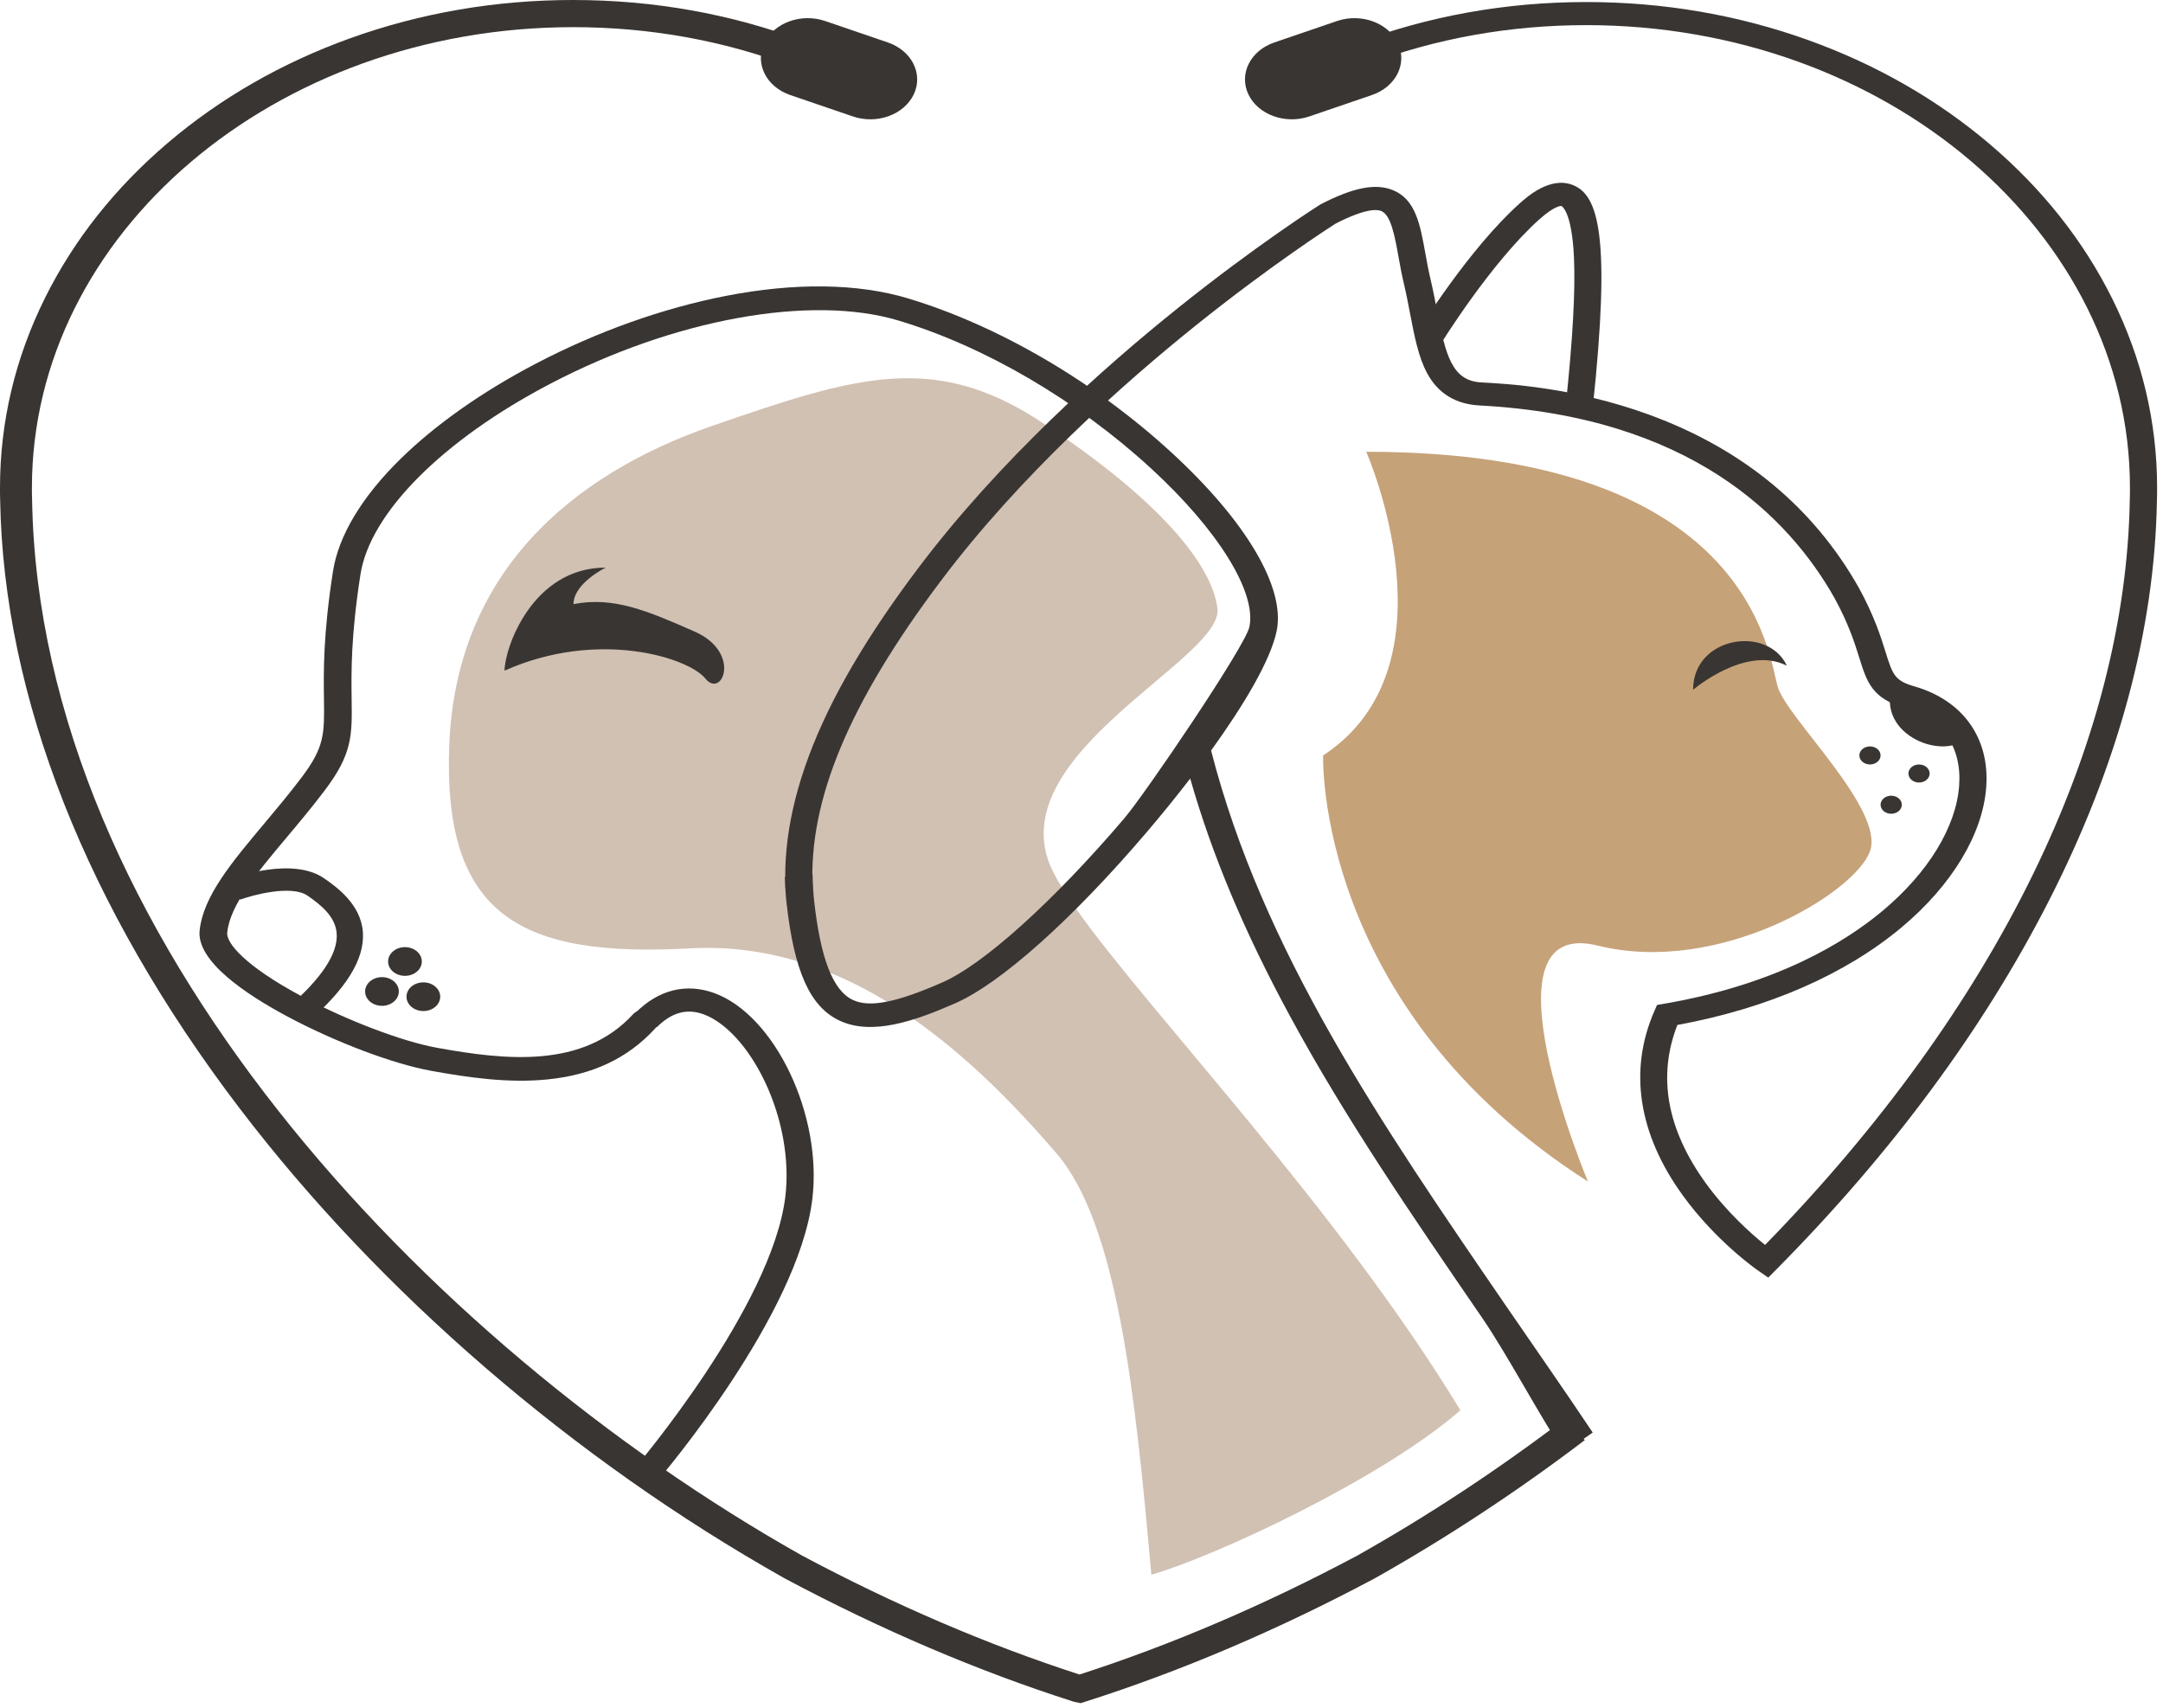<svg width="176" height="139" viewBox="0 0 176 139" fill="none" xmlns="http://www.w3.org/2000/svg">
  <path
    d="M56.181 77.16C59.216 77 62.108 77.383 64.87 78.204C65.778 78.474 66.671 78.791 67.552 79.153C69.134 79.801 70.669 80.59 72.167 81.499C72.906 81.948 73.637 82.425 74.359 82.932C78.52 85.846 82.369 89.652 85.98 93.862C90.911 99.61 92.369 113.294 93.684 128.123C98.814 126.668 112.521 120.28 118.83 114.744C108.801 98.24 93.505 82.378 87.564 73.949C87.113 73.312 86.716 72.715 86.382 72.166C85.842 71.287 85.457 70.525 85.252 69.891C82.346 60.922 99.607 53.5 99.063 49.479C98.517 45.458 93.43 40.045 84.708 34.323C75.986 28.601 69.626 30.612 57.998 34.633C46.369 38.654 37.103 46.694 36.557 60.612C36.011 74.531 42.372 77.933 56.181 77.16Z"
    fill="#D1C1B3" />
  <path
    d="M129.598 116.558L127.264 118.173C125.21 115.088 122.632 110.185 120.586 107.203C114.879 98.883 109.488 91.025 104.951 82.65C101.256 75.83 98.611 69.547 96.846 63.343C95.675 64.865 94.462 66.355 93.287 67.732C87.251 74.806 81.433 80.002 77.729 81.629C74.403 83.09 70.962 84.273 68.331 83.05C65.917 81.928 64.621 79.054 63.996 73.44C63.929 72.838 63.887 72.138 63.869 71.356C64.388 71.327 64.904 71.285 65.419 71.231C65.654 71.207 65.888 71.181 66.119 71.154C66.132 71.944 66.173 72.652 66.24 73.259C66.771 78.032 67.779 80.608 69.412 81.367C70.773 82 72.953 81.569 76.694 79.925C80.052 78.45 85.712 73.346 91.464 66.605C93.184 64.59 101.332 52.583 101.662 51.003C102.251 48.177 99.107 43.114 93.654 38.107C87.62 32.569 80.128 28.184 73.097 26.077C65.971 23.942 54.868 25.954 44.812 31.205C36.042 35.782 30.109 41.733 29.331 46.734C28.544 51.78 28.583 54.717 28.612 56.862C28.654 59.841 28.675 61.337 26.417 64.318C25.388 65.677 24.337 66.931 23.319 68.143C20.857 71.079 18.729 73.616 18.488 75.876C18.397 76.728 19.944 78.606 24.604 81.092C28.237 83.031 32.739 84.742 35.555 85.251C41.133 86.261 47.425 86.966 51.513 82.521C51.896 82.104 52.605 82.03 53.094 82.357C53.585 82.683 53.672 83.285 53.289 83.703C51.066 86.119 48.193 87.47 44.503 87.831C41.351 88.14 38.114 87.676 35.085 87.127C31.992 86.567 27.299 84.795 23.406 82.717C19.992 80.895 15.977 78.199 16.244 75.703C16.54 72.925 18.831 70.192 21.486 67.028C22.487 65.835 23.523 64.6 24.523 63.279C26.413 60.783 26.398 59.721 26.36 56.885C26.329 54.681 26.287 51.663 27.095 46.482C27.545 43.6 29.424 40.459 32.529 37.398C35.397 34.572 39.236 31.865 43.634 29.57C48.604 26.975 53.933 25.076 59.045 24.079C64.657 22.983 69.775 23.048 73.847 24.268C81.21 26.474 89.032 31.043 95.306 36.803C101.406 42.403 104.611 47.837 103.88 51.339C103.381 53.735 101.212 57.369 98.544 61.066C102.742 77.387 112.383 91.44 122.532 106.236C124.557 109.187 127.562 113.502 129.598 116.558Z"
    fill="#393532" />
  <path
    d="M41.054 54.567C48.66 51.171 56.016 53.504 57.387 55.203C58.759 56.901 60.38 53.081 56.514 51.384C52.65 49.685 49.907 48.518 46.666 49.155C46.666 47.457 49.284 46.183 49.284 46.183C43.299 46.183 41.054 52.762 41.054 54.567Z"
    fill="#393532" />
  <path
    d="M24.985 83.218C28.177 80.454 29.664 78.055 29.53 75.884C29.387 73.575 27.368 72.161 26.397 71.48C23.846 69.692 19.207 71.34 18.686 71.534L19.541 73.198C20.551 72.825 23.731 71.965 25.041 72.884C26.136 73.65 27.31 74.586 27.397 75.98C27.497 77.59 26.172 79.597 23.462 81.944L24.985 83.218Z"
    fill="#393532" />
  <path
    d="M33.076 81.096C33.076 81.74 33.691 82.263 34.448 82.263C35.205 82.263 35.819 81.74 35.819 81.096C35.819 80.451 35.205 79.929 34.448 79.929C33.691 79.929 33.076 80.451 33.076 81.096Z"
    fill="#393532" />
  <path
    d="M29.709 80.671C29.709 81.316 30.322 81.838 31.081 81.838C31.837 81.838 32.452 81.316 32.452 80.671C32.452 80.026 31.837 79.503 31.081 79.503C30.322 79.503 29.709 80.026 29.709 80.671Z"
    fill="#393532" />
  <path
    d="M31.579 78.231C31.579 78.876 32.194 79.398 32.951 79.398C33.709 79.398 34.322 78.876 34.322 78.231C34.322 77.586 33.709 77.063 32.951 77.063C32.194 77.063 31.579 77.586 31.579 78.231Z"
    fill="#393532" />
  <path
    d="M111.169 36.758C142.479 36.758 143.906 53.33 144.65 55.877C145.395 58.426 153.377 65.867 152.157 69.264C150.937 72.661 139.88 79.392 129.997 76.936C120.115 74.481 129.209 96.135 129.209 96.135C106.945 81.926 107.662 61.465 107.662 61.465C118.831 54.142 111.169 36.758 111.169 36.758Z"
    fill="#C6A279" />
  <path
    d="M129.6 33.171C131.084 19.176 130.071 15.86 127.957 15.045C126.124 14.339 124.261 16.007 123.649 16.555C119.519 20.253 115.464 26.805 115.292 27.082L117.249 27.954C117.289 27.889 121.333 21.356 125.25 17.85C126.54 16.696 127.043 16.756 127.046 16.757C127.055 16.76 127.896 17.127 128.071 20.942C128.194 23.64 127.975 27.585 127.401 33.002L129.6 33.171Z"
    fill="#393532" />
  <path
    d="M153.884 56.123C152.894 60.114 158.785 62.083 160.307 59.689C159.229 56.998 153.884 56.123 153.884 56.123Z"
    fill="#393532" />
  <path
    d="M151.294 61.465C151.294 61.871 151.68 62.2 152.156 62.2C152.634 62.2 153.02 61.871 153.02 61.465C153.02 61.059 152.634 60.731 152.156 60.731C151.68 60.731 151.294 61.059 151.294 61.465Z"
    fill="#393532" />
  <path
    d="M155.286 62.935C155.286 63.342 155.672 63.67 156.149 63.67C156.626 63.67 157.012 63.342 157.012 62.935C157.012 62.53 156.626 62.201 156.149 62.201C155.672 62.201 155.286 62.53 155.286 62.935Z"
    fill="#393532" />
  <path
    d="M153.02 65.476C153.02 65.882 153.407 66.211 153.883 66.211C154.361 66.211 154.747 65.882 154.747 65.476C154.747 65.071 154.361 64.741 153.883 64.741C153.407 64.741 153.02 65.071 153.02 65.476Z"
    fill="#393532" />
  <path
    d="M137.764 56.122C137.764 56.122 142.053 52.456 145.394 54.165C143.833 50.833 137.764 51.778 137.764 56.122Z"
    fill="#393532" />
  <path
    d="M143.88 103.951L144.579 103.245C153.907 93.829 161.328 83.801 166.638 73.442C172.341 62.314 175.325 51.301 175.506 40.709C175.52 40.356 175.52 40.028 175.52 39.68C175.52 34.346 174.292 29.172 171.87 24.301C169.53 19.595 166.182 15.369 161.918 11.74C157.653 8.112 152.687 5.262 147.157 3.271C141.43 1.21 135.348 0.166 129.079 0.166C122.54 0.166 116.218 1.3 110.287 3.538L111.182 5.256C116.829 3.125 122.85 2.045 129.079 2.045C153.469 2.045 173.311 18.928 173.311 39.68C173.311 40.015 173.311 40.331 173.298 40.657L173.298 40.673C172.962 60.536 162.431 82.029 143.621 101.292C142.522 100.409 140.498 98.625 138.775 96.237C135.626 91.869 134.857 87.552 136.486 83.396C143.839 82.044 150.145 79.296 154.755 75.432C158.831 72.013 161.332 67.867 161.615 64.056C161.913 60.052 159.722 56.98 155.755 55.84C154.156 55.379 154.001 54.884 153.424 53.043C153.039 51.814 152.512 50.131 151.271 47.86L151.266 47.85C147.558 41.273 141.811 36.525 134.181 33.739C128.085 31.512 122.596 31.224 120.529 31.115C118.139 30.989 117.623 28.899 116.917 25.217C116.761 24.401 116.599 23.557 116.394 22.695C116.227 21.989 116.1 21.286 115.977 20.607C115.551 18.244 115.183 16.203 113.314 15.46C111.906 14.902 110.104 15.259 107.47 16.618L107.387 16.666C107.337 16.697 102.333 19.865 95.841 25.067C89.848 29.87 81.31 37.452 74.664 46.291C71.224 50.867 68.694 54.965 66.931 58.824C64.736 63.626 63.722 68.15 63.914 72.269L66.121 72.194C65.789 65.094 69.095 57.186 76.524 47.304C83.04 38.635 91.436 31.182 97.331 26.455C103.428 21.568 108.18 18.509 108.661 18.201C111.063 16.968 112.021 17.021 112.38 17.163C113.18 17.481 113.492 19.214 113.794 20.892C113.921 21.593 114.052 22.319 114.229 23.067C114.426 23.895 114.584 24.721 114.737 25.52C115.086 27.339 115.416 29.056 116.128 30.374C117.01 32.008 118.445 32.888 120.393 32.99C137.465 33.889 145.52 42.006 149.272 48.659C150.429 50.778 150.907 52.301 151.29 53.527C151.914 55.521 152.327 56.837 155.048 57.62C158.055 58.485 159.647 60.787 159.412 63.938C159.162 67.292 156.899 70.994 153.205 74.093C150.114 76.684 144.523 80.1 135.433 81.664L134.831 81.767L134.617 82.257C132.506 87.079 133.305 92.269 136.93 97.269C139.626 100.988 142.901 103.273 143.039 103.368L143.88 103.951Z"
    fill="#393532" />
  <path
    d="M87.933 138.576L88.304 138.457C96.083 135.983 104 132.61 111.836 128.433L111.863 128.419C117.726 125.119 123.477 121.334 128.956 117.169L127.225 115.52C121.843 119.612 116.197 123.328 110.443 126.567C102.909 130.582 95.306 133.836 87.837 136.245C80.357 133.827 72.745 130.562 65.208 126.538C34.487 109.215 3.219 75.949 2.611 40.671V40.65C2.597 40.327 2.597 40.013 2.597 39.679C2.597 19.019 22.352 2.21 46.636 2.21C52.842 2.21 58.842 3.288 64.469 5.413L65.522 3.392C59.562 1.141 53.208 0 46.636 0C40.339 0 34.232 1.049 28.482 3.118C22.928 5.117 17.942 7.978 13.659 11.623C9.376 15.267 6.014 19.511 3.665 24.236C1.233 29.129 0 34.324 0 39.679C0 40.029 5.55305e-06 40.359 0.013 40.713C0.293 56.708 7.025 73.808 19.484 90.162C30.896 105.141 46.63 118.717 63.787 128.389L63.813 128.404C71.639 132.581 79.549 135.96 87.327 138.444L87.401 138.468L87.933 138.576Z"
    fill="#393532" />
  <path
    d="M111.629 7.733L106.535 9.474C104.581 10.142 102.361 9.335 101.577 7.672C100.793 6.01 101.741 4.12 103.694 3.453L108.789 1.711C110.742 1.044 112.961 1.851 113.747 3.513C114.531 5.176 113.583 7.066 111.629 7.733Z"
    fill="#393532" />
  <path
    d="M64.302 7.733L69.397 9.474C71.352 10.142 73.57 9.335 74.355 7.672C75.14 6.01 74.192 4.12 72.239 3.453L67.144 1.711C65.191 1.044 62.97 1.851 62.186 3.513C61.402 5.176 62.35 7.066 64.302 7.733Z"
    fill="#393532" />
  <path
    d="M53.475 120.513C53.941 119.967 64.922 107.038 66.094 97.594C66.941 90.755 63.06 82.591 58.106 80.796C55.831 79.971 53.569 80.535 51.738 82.384L53.426 83.595C54.629 82.38 55.877 82.03 57.241 82.525C59.054 83.182 60.927 85.242 62.25 88.037C63.664 91.024 64.264 94.436 63.897 97.397C62.788 106.338 51.8 119.277 51.69 119.406L53.475 120.513Z"
    fill="#393532" />
</svg>